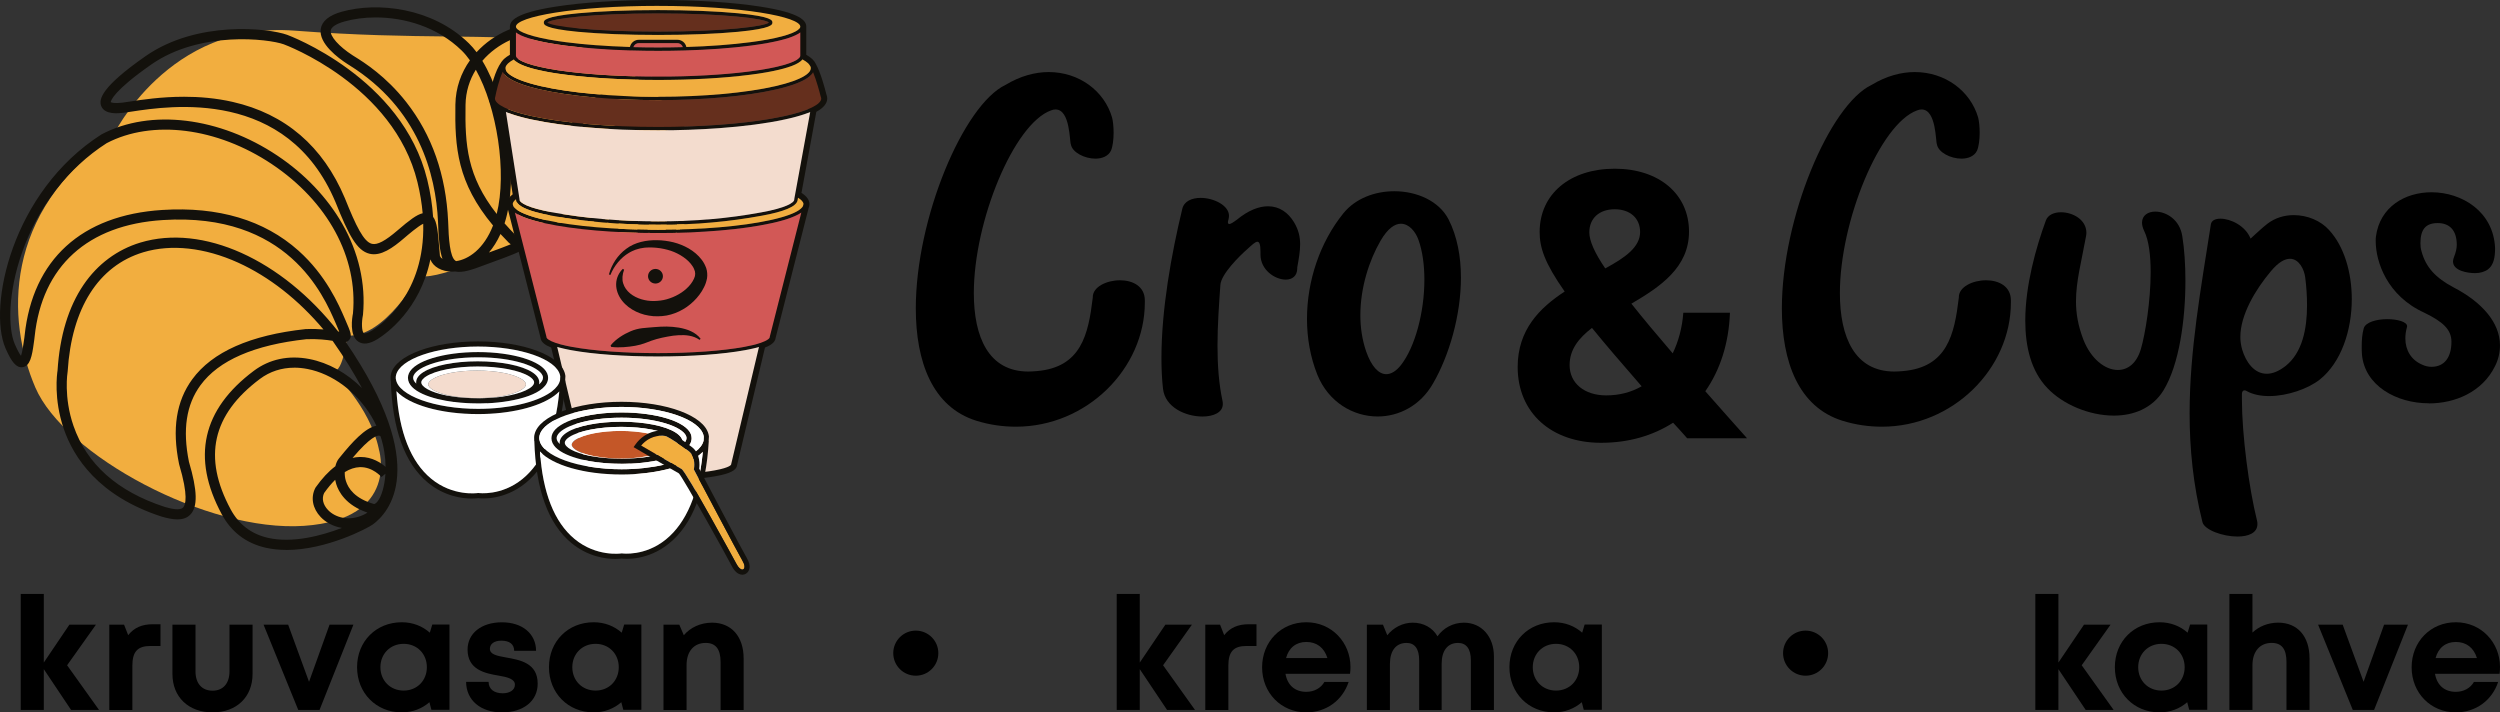 <?xml version="1.0" encoding="UTF-8"?><svg id="Layer_1" xmlns="http://www.w3.org/2000/svg" viewBox="0 0 1145.67 326.46"><rect x="0" y="0" width="1145.67" height="326.46" fill="#333333" stroke="none"/><defs><style>.cls-1{fill:#652f1d;}.cls-2{fill:#f2ae3f;}.cls-3{fill:#fff;}.cls-4{fill:#d25856;}.cls-5{fill:#13110c;}.cls-6{fill:#f3dcce;}.cls-7{fill:#f4dcce;}.cls-8{fill:#f1ae40;}.cls-9{fill:#c45728;}</style></defs><path d="M32.58,325.35l-12.51-18.7v18.7h-10.57v-53.17h10.57v31.45l11.73-17.37h12.17l-13.22,18.61,14.63,20.47h-12.8Z"/><path d="M73.55,286.06v9.97h-4.58c-5.96,0-8.31,2.64-8.31,9.03v20.3h-10.57v-39.08h6.77l1.88,4.79c2.78-3.46,6.31-5,11.33-5h3.47Z"/><path d="M79.02,308.85v-22.58h10.57v21.38c0,5.56,2.94,8.87,7.82,8.87s7.76-3.39,7.76-8.87v-21.38h10.57v22.58c0,10.55-7.28,17.61-18.33,17.61s-18.39-7.05-18.39-17.61Z"/><path d="M161.96,286.27l-15.53,39.08h-9.75l-15.9-39.08h11.27l9.57,26.18,9.4-26.18h10.95Z"/><path d="M205.98,286.21v39.08h-8.28l-.91-3.49c-3.36,2.94-7.73,4.66-12.66,4.66-11.76,0-20.5-8.87-20.5-20.71s8.74-20.59,20.5-20.59c5.02,0,9.46,1.77,12.84,4.78l1.13-3.73h7.89ZM195.62,305.76c0-6.14-4.5-10.71-10.64-10.71s-10.65,4.59-10.65,10.71,4.51,10.71,10.65,10.71,10.64-4.57,10.64-10.71Z"/><path d="M230.02,326.46c-9.81,0-16.36-5.6-16.42-13.97h10.3c.05,3.48,2.72,5.22,6.51,5.22,2.93,0,5.56-1.33,5.56-3.94s-3.39-3.48-7.52-4.17c-6.24-1.04-14.18-2.71-14.18-11.92,0-7.4,6.29-12.5,15.72-12.5s15.63,5.25,15.67,13.06h-10.03c-.04-3.11-2.22-4.64-5.9-4.64-3.29,0-5.23,1.51-5.23,3.74,0,2.61,3.33,3.21,7.39,3.95,6.38,1.15,14.51,2.49,14.51,12.01,0,7.97-6.52,13.17-16.39,13.17h0Z"/><path d="M293.92,286.21v39.08h-8.28l-.91-3.49c-3.36,2.94-7.73,4.66-12.66,4.66-11.76,0-20.5-8.87-20.5-20.71s8.74-20.59,20.5-20.59c5.02,0,9.46,1.77,12.84,4.78l1.13-3.73h7.89ZM283.56,305.76c0-6.14-4.5-10.71-10.64-10.71s-10.65,4.59-10.65,10.71,4.51,10.71,10.65,10.71,10.64-4.57,10.64-10.71Z"/><path d="M340.79,301.67v23.69h-10.57v-21.97c0-5.91-2.24-8.76-6.82-8.76-5.45,0-8.77,3.9-8.77,10.19v20.54h-10.57v-39.08h7.25l2.06,4.83c2.96-3.52,7.63-5.76,12.95-5.76,8.91,0,14.46,6.43,14.46,16.32Z"/><path d="M955.81,325.35l-12.51-18.7v18.7h-10.57v-53.17h10.57v31.45l11.73-17.37h12.17l-13.22,18.61,14.63,20.47h-12.8Z"/><path d="M1011.52,286.21v39.08h-8.28l-.91-3.49c-3.36,2.94-7.73,4.66-12.66,4.66-11.76,0-20.5-8.87-20.5-20.71s8.74-20.59,20.5-20.59c5.02,0,9.46,1.77,12.84,4.78l1.13-3.73h7.89ZM1001.16,305.76c0-6.14-4.5-10.71-10.64-10.71s-10.65,4.59-10.65,10.71,4.51,10.71,10.65,10.71,10.64-4.57,10.64-10.71Z"/><path d="M1058.39,301.61v23.74h-10.57v-21.97c0-5.85-2.07-8.76-6.82-8.76-5.27,0-8.77,3.84-8.77,10.19v20.54h-10.57v-53.17h10.57v17.71c2.97-2.82,7.14-4.55,11.81-4.55,8.85,0,14.34,6.31,14.34,16.26Z"/><path d="M1103.49,286.27l-15.53,39.08h-9.75l-15.9-39.08h11.27l9.57,26.18,9.4-26.18h10.95Z"/><path d="M1145.46,308.77h-29.58c.92,5.33,4.42,8.27,9.55,8.27,3.67,0,6.69-1.74,8.29-4.53h11.11c-2.84,8.52-10.32,13.95-19.39,13.95-11.54,0-20.27-8.93-20.27-20.65s8.67-20.65,20.27-20.65,20.23,9.25,20.23,20.51c0,1.03-.07,2.06-.2,3.1ZM1116.16,301.56h18.94c-1.49-4.78-4.92-7.37-9.67-7.37s-8.04,2.74-9.27,7.37Z"/><circle cx="419.68" cy="299.32" r="10.33"/><circle cx="827.45" cy="299.32" r="10.33"/><path d="M534.83,325.35l-12.51-18.7v18.7h-10.57v-53.17h10.57v31.45l11.73-17.37h12.17l-13.22,18.61,14.63,20.47h-12.8Z"/><path d="M575.81,286.06v9.97h-4.58c-5.96,0-8.31,2.64-8.31,9.03v20.3h-10.57v-39.08h6.77l1.88,4.79c2.78-3.46,6.31-5,11.33-5h3.47Z"/><path d="M618.67,308.77h-29.58c.92,5.33,4.42,8.27,9.55,8.27,3.67,0,6.69-1.74,8.29-4.53h11.11c-2.84,8.52-10.32,13.95-19.39,13.95-11.54,0-20.27-8.93-20.27-20.65s8.67-20.65,20.27-20.65,20.23,9.25,20.23,20.51c0,1.03-.07,2.06-.2,3.1ZM589.37,301.56h18.94c-1.49-4.78-4.92-7.37-9.67-7.37s-8.04,2.74-9.27,7.37Z"/><path d="M684.62,300.85v24.51h-10.57v-22.76c0-5.22-2.05-7.97-5.88-7.97-4.72,0-7.51,3.47-7.51,9.59v21.14h-10.3v-22.76c0-5.22-1.99-7.97-5.77-7.97-4.78,0-7.63,3.47-7.63,9.59v21.14h-10.57v-39.08h7.38l1.98,4.84c2.77-3.5,7.05-5.77,11.66-5.77,4.97,0,9.08,2.32,11.35,6.25,2.67-3.8,7.12-6.25,12.1-6.25,8.08,0,13.76,6.34,13.76,15.5Z"/><path d="M734.07,286.21v39.08h-8.28l-.91-3.49c-3.36,2.94-7.73,4.66-12.66,4.66-11.76,0-20.5-8.87-20.5-20.71s8.74-20.59,20.5-20.59c5.02,0,9.46,1.77,12.84,4.78l1.13-3.73h7.89ZM723.71,305.76c0-6.14-4.5-10.71-10.64-10.71s-10.65,4.59-10.65,10.71,4.51,10.71,10.65,10.71,10.64-4.57,10.64-10.71Z"/><path class="cls-2" d="M173.57,205.7s10.18,32.22-34.26,35.28c-44.44,3.05-109.9-32.56-123.13-63.43C2.95,146.68,1.26,97.49,51.8,62.21c0,0,25.1-52.58,83.11-48.17,58,4.41,87.52,1.02,121.1,5.09,33.58,4.07,88.19,53.93,53.93,87.85-11.53,7.8-32.9,2.04-41.38-6.11,0,0-22.73,2.04-28.83,8.14-6.11,6.11-44.1,21.03-47.49,16.96,0,0-15.94,29.17-33.24,27.81,0,0-1.36,16.62-6.44,16.62,0,0,16.96,15.94,21.03,35.28Z"/><path class="cls-5" d="M131.21,252.01c-3.17,0-6.31-.3-9.36-.98-9.03-2.04-15.84-7.21-20.24-15.39-13.94-25.88-8.99-47.99,14.73-65.72,7.17-5.36,15.97-7.23,25.44-5.39,8.75,1.7,17.21,6.45,24.1,13.31-3.48-6.56-7.85-13.66-13.22-21.31-.09-.12-.18-.24-.27-.36-2.81-.45-6.68-.91-11.93-.73-23.9,2.59-40.26,9.7-48.6,21.11-6.51,8.91-8.24,20.37-5.28,35.03,3.93,13.25,4.11,20.74.6,24.29-3.13,3.16-8.1,2.3-13,.9l-.08-.02c-28.95-9.41-40.4-27.11-44.9-40.3-4.67-13.66-3.06-25.18-2.83-26.62,1-15.9,5.01-29.12,11.92-39.31,6.42-9.46,15.43-16.16,26.04-19.36,28.58-8.62,64.75,7.72,90.61,40.73.17.03.35.06.53.09-.37-.93-.88-2.11-1.41-3.32l-.36-.84c-5.41-12.51-21.88-50.6-79.07-46.98-34.47,2.18-55.34,21.12-58.75,53.35-.07.63-.12,1.09-.16,1.36-.07.41-.14.96-.22,1.58-.81,6.02-1.7,10.66-5.16,11.14-2.75.37-5.02-2.17-7.86-8.79-8.06-18.8,2.8-71.53,43.96-97.85l.17-.1c22.4-11.78,54-7.94,80.5,9.78,12.54,8.38,22.81,19.17,29.71,31.19,7.54,13.14,10.84,27.56,9.53,41.7l-.04.26c-.66,3.21-.6,7.5.45,8.23.29.2,1.47.19,3.84-1.29,4.57-2.86,24.17-17.03,23.35-48.86-2.31,1.06-7.01,5.1-8.72,6.57-5.2,4.47-10.72,8.44-15.89,7.17-5.81-1.42-9.51-8.45-15.6-23.67-22.05-52.37-75.87-44.15-93.56-41.45-1.33.2-2.47.38-3.38.49-2.18.28-8.8,1.13-10.42-3.08-1.13-2.93-.25-8.49,20.33-22.84,23.63-16.47,56.28-12.87,64.87-9.78.53.19,52.78,19.5,64.22,66.42,1.49,6.1,2.33,11.76,2.67,17,1.83,2.32,2.21,6.96,2.89,15.04.08.93.16,1.91.25,2.92.22.5.63.95,1.17,1.32-1.22-3.43-1.81-8.72-2.05-17.02-1-21.77-8.86-51.92-40.59-71.72-.43-.27-.79-.49-1.08-.68-3.97-2.57-13.09-9.26-12.08-15.94.55-3.62,3.8-6.29,9.66-7.93,16.25-4.55,41.4-1.96,58.22,14.48,1.22,1.2,2.41,2.56,3.54,4.07,7.94-8.65,19.65-13.65,30.82-13.55,17.78.17,50.84,16.05,55.77,24.94.88,1.59,1.92,3.92.76,5.93-1.39,2.41-4.53,2.46-9.27,2.53-3.45.05-7.74.12-12.49,1.05-20.17,5.65-22.1,23.14-23.97,40.05-.22,2.04-.46,4.14-.72,6.16-.62,4.77-2.27,8.68-4.62,11.96.78-.31,1.51-.57,2.19-.76,6.06-1.73,11.52-1.54,16.27.56-8.02-11.63-10.28-22.46-6.36-30.54,6.06-12.48,17.15-18.28,33.88-17.76,17.65.56,27.63,15.7,28.37,30.36.41,8.19-4.15,17.15-11.62,22.82-9.44,7.17-22.48,8.5-36.72,3.76l-1.23-.41-.3-1.26c-.08-.34-.16-.82-.22-1.42-1.88,2.02-4.91.23-6.05-.44-4.14-2.45-8.96-2.83-14.74-1.18-1.48.42-3.53,1.35-5.71,2.32-2.79,1.25-5.86,2.64-8.83,3.47-5.3,3.03-11.23,5.18-16.63,7.14-1.63.59-3.23,1.17-4.77,1.76-5.96,2.27-10.24,3.72-13.58,3.02-.47.04-.94.05-1.39.06-4.82-.01-8.71-2.19-10.01-5.59-4.76,22.94-20.03,33.88-24.14,36.45-3.72,2.33-6.74,2.72-8.97,1.17-4.09-2.84-2.76-10.93-2.37-12.86,2.33-25.74-11.57-51.33-37.21-68.47-25.07-16.76-54.76-20.52-75.67-9.57-17.56,11.25-31.3,28.99-38.71,49.94-6.66,18.85-6.43,35.04-3.4,42.11,1.33,3.11,2.29,4.65,2.86,5.4.63-1.72,1.1-5.22,1.28-6.53.09-.68.17-1.27.25-1.73.04-.22.07-.59.13-1.09,3.68-34.74,26.08-55.16,63.08-57.5,25.72-1.62,46.7,4.64,62.38,18.62,12.68,11.32,18.48,24.72,21.26,31.16l.36.84c2.31,5.32,3.08,7.12,1.72,8.85-.45.57-.98.9-1.61,1.06,39.13,57.28,19.51,78.38,12.45,83.54l-.07.05c-2.3,1.69-21.24,11.7-39.62,11.7ZM134.86,168.5c-5.82,0-11.17,1.74-15.73,5.14-21.89,16.37-26.28,35.92-13.42,59.79,3.71,6.89,9.44,11.28,17.03,13.03,11.27,2.6,24.62-.95,33.94-4.53-4-.66-7.41-2.57-9.71-4.98-3.75-3.93-4.69-9.03-2.47-13.32l.16-.27c2.94-4.15,5.95-7.38,9.03-9.69.35-1.47.92-2.7,1.6-3.52.18-.21.42-.51.71-.87,5.35-6.62,11.35-13.24,16.48-14.18-.67-1.45-1.43-2.89-2.29-4.31-6.89-11.36-17.84-19.47-29.29-21.7-2.06-.4-4.08-.6-6.04-.6ZM148.56,225.9c-1.21,2.48-.56,5.39,1.77,7.83,3.19,3.35,9.42,5.34,16.12,2.25.69-.32,1.34-.68,1.95-1.07-9.96-3.37-13.26-9.61-14.34-13.14-.2-.63-.35-1.27-.46-1.89-1.68,1.66-3.36,3.66-5.03,6.02ZM75.5,232.31c3.16.9,6.94,1.74,8.38.29,1.18-1.19,2.51-5.34-1.78-19.79l-.05-.2c-3.27-16.06-1.29-28.75,6.06-38.8,9.16-12.53,26.64-20.27,51.94-23h.16c3.08-.13,5.75-.02,8.02.17-11.5-13.67-24.93-24.2-39.17-30.65-15.23-6.89-30.63-8.57-43.38-4.73-20.56,6.2-32.88,25.6-34.67,54.62l-.03.25c-.02.11-1.88,11.45,2.69,24.66,6.09,17.61,20.16,30.12,41.83,37.17ZM158,216.34c-.06,1.18.05,2.58.51,4.06,1.06,3.44,4.13,8.05,12.79,10.54.5.15,1.24-.53,1.77-1.22,1.74-2.26,3.2-6.87,3.56-12.63l-1.83,1.5,1.8-1.47-1.79,1.48s-4.03-4.76-9.99-4.52c-2.25.09-4.53.85-6.81,2.26ZM165.25,209.42c5.34,0,9.34,2.69,11.45,4.54-.04-4.31-.7-9.08-2.27-13.91-.17-.22-.34-.35-.52-.39-.99-.22-4.09.42-12.34,10.18,1.04-.24,2.08-.38,3.12-.41.19,0,.37,0,.56,0ZM172.17,7.99c-5.18,0-10.06.66-14.29,1.85-3.83,1.07-6.07,2.54-6.32,4.15-.4,2.61,3.72,7.27,10.01,11.34.27.18.62.39,1.02.64,4.26,2.66,14.22,8.87,23.61,20.85,11.74,14.97,18.19,33.36,19.17,54.64.23,7.98.81,16.34,3.35,18.03.1.07.21.13.33.18,5.6-.81,12.66-5.43,16.9-16.33-16.4-19.67-17.57-35.7-17.26-55.41.12-7.75,2.64-14.62,6.67-20.28-1.2-1.69-2.45-3.19-3.77-4.48-11.13-10.88-26.24-15.18-39.43-15.18ZM229.36,107.23c-1.53,3.38-3.34,6.19-5.29,8.48.43-.16.87-.32,1.31-.47,2.91-1.06,5.85-2.12,8.68-3.29-.32-.22-.62-.46-.91-.74-1.33-1.34-2.59-2.67-3.79-3.97ZM84.35,44.34c6.95,0,14.56.6,22.27,2.36,24.1,5.49,41.4,20.33,51.42,44.12,5.15,12.87,8.64,20,12.4,20.92,2.47.6,6.09-1.3,11.76-6.18,5.39-4.64,8.8-7.23,11.49-7.83-.38-4.44-1.15-9.19-2.39-14.28-10.86-44.53-60.78-62.97-61.28-63.15-6.89-2.48-38.3-6.35-60.64,9.22-17.41,12.14-18.57,16.61-18.64,17.3.31.17,1.61.69,5.48.2.88-.11,1.98-.28,3.27-.48,5.43-.83,14.39-2.2,24.87-2.2ZM283.5,107.42c3.52,1.08,6.74,1.71,9.7,1.99-.92-1.38-1.31-3.09-1.04-4.96.81-5.67,5.19-10.2,9.17-12.18.29-.14.57-.27.85-.39-2-1.78-4.83-2.71-8.43-2.75-2.95-.01-5.2.97-6.89,3.08-3.45,4.3-3.63,11.98-3.37,15.21ZM231.23,102.37c1.58,1.8,3.31,3.64,5.18,5.53,1.05,1.01,3.13.87,5.54.22,6.61-3.89,11.62-9.19,12.72-17.71.26-1.97.48-3.96.71-6.07,1.85-16.74,4.15-37.57,27.43-44.04l.17-.04c5.2-1.03,9.94-1.1,13.41-1.15,1.85-.03,4.08-.06,5.1-.3-.09-.26-.26-.67-.59-1.25-3.48-6.26-33.8-22.38-51.75-22.55-.1,0-.21,0-.31,0-10.19,0-20.85,4.76-27.8,12.87,11.59,19.1,16.89,53.68,10.18,74.49ZM304.83,95.88c-.45.13-.93.31-1.43.56-2.89,1.43-6.09,4.87-6.64,8.67-.28,1.98,1.18,2.71,2.45,2.97,2.32.48,5.24-.49,5.9-2.9.74-2.69.83-6.27-.28-9.31ZM310.07,97.74c.48,3.16.18,6.3-.48,8.68-.06.2-.12.4-.19.6,2.02-.91,3.74-1.99,5.17-3.08.53-.4,1.04-.82,1.52-1.25l-1.43.54c-.39-1.03-1.93-3.37-4.6-5.49ZM298.54,59.08c-13.79,0-22.58,4.85-27.59,15.17-3.22,6.64-.94,16.04,6.42,26.48.6.85,1.08,1.64,1.45,2.36.24-4.41,1.32-9.93,4.42-13.79,2.57-3.21,6.25-4.87,10.57-4.82,7.37.09,11.3,3.27,13.3,5.92.19.25.36.5.53.76.72.14,1.4.38,2.03.73,4.08,2.27,7.28,5.72,8.77,8.44,4.34-4.97,6.14-10.91,5.92-15.28-.63-12.54-9.03-25.48-23.87-25.95-.66-.02-1.32-.03-1.96-.03ZM218.06,31.95c-2.87,4.61-4.63,10.03-4.72,16.06-.29,18.43.68,32.68,14.29,50.04,4.77-19.08.1-48.82-9.57-66.09Z"/><path class="cls-5" d="M301.59,220.13c-10.21,0-19.85-.7-26.46-1.92-6.59-1.2-9.54-2.73-9.75-5.09l-12.78-53.85c-2.25-.88-4.71-2.24-4.9-4.52l-15.08-59.36c-.27-.59-.4-1.2-.4-1.82,0-1.65.92-3.16,2.72-4.53l-5.89-37.82c-3.3-1.8-4.98-3.85-4.98-6.12,0-.47.07-.93.22-1.37.81-4.06,2.57-11.31,5.46-15.27.06-.1.14-.2.21-.29.21-.28.42-.53.64-.77.18-.18.35-.36.52-.51.67-.61,1.51-1.2,2.55-1.79v-12.87c0-2.54,2.17-6.26,20.97-9.19,12.55-1.96,29.22-3.04,46.94-3.04s34.39,1.08,46.94,3.04c18.79,2.93,20.97,6.65,20.97,9.19v12.87c1.03.59,1.88,1.19,2.58,1.82.02.02.04.04.06.06l.14.13c.06.06.13.13.19.2.63.63,1.1,1.29,1.4,1.97,2.19,3.87,4.09,10.92,4.85,13.98.26.59.39,1.21.39,1.84,0,2.28-1.68,4.34-5,6.14l-6.81,37.16c2.43,1.53,3.66,3.26,3.66,5.17,0,.61-.14,1.22-.4,1.82l-15.08,59.36c-.19,2.28-2.65,3.65-4.91,4.52l-12.77,53.85c-.21,2.36-3.16,3.89-9.76,5.09-6.61,1.22-16.25,1.92-26.46,1.92ZM269.24,212.41c.37.27,1.85,1.14,6.61,2,6.39,1.18,15.77,1.85,25.74,1.85s19.36-.67,25.74-1.85c4.76-.87,6.24-1.73,6.61-2l13.05-55.03c.15-.64.63-1.17,1.27-1.38,2.48-.85,3.17-1.51,3.32-1.69,0-.1.03-.2.05-.3l15.17-59.72c.03-.14.08-.27.15-.4.09-.18.09-.27.09-.3,0-.46-.74-1.39-2.83-2.47-.76-.39-1.17-1.22-1.01-2.05l7.22-39.43c.11-.6.5-1.12,1.06-1.39,2.74-1.33,3.71-2.52,3.71-3.14,0-.12-.03-.23-.09-.35-.06-.13-.11-.26-.14-.39-.55-2.21-2.49-9.7-4.56-13.29-.05-.09-.1-.18-.13-.28-.09-.18-.26-.45-.6-.78-.03-.03-.07-.07-.1-.11l-.05-.05s-.08-.07-.11-.1c-.67-.6-1.63-1.22-2.87-1.83-.9-.45-1.3-1.48-.95-2.4v-13.28c-.27-.77-4.2-3.38-18.83-5.55-12.21-1.81-28.25-2.81-45.15-2.81s-32.94,1-45.15,2.81c-14.63,2.17-18.56,4.79-18.84,5.61v13.22c.36.92-.05,1.96-.94,2.4-1.25.62-2.22,1.25-2.89,1.85-.12.11-.2.2-.29.28-.13.14-.27.3-.41.5-.03.04-.05.07-.08.1h0c-2.67,3.61-4.4,11.57-4.86,13.93h0c-.02.12-.06.24-.1.35h0s-.03.09-.03.18c0,.61.97,1.8,3.71,3.14.57.28.97.82,1.07,1.44l6.23,39.98c.12.77-.24,1.53-.91,1.93-1.45.88-1.96,1.62-1.96,1.98,0,.03,0,.12.09.3.06.13.11.26.15.4l15.17,59.72c.03.1.04.2.05.3.15.18.84.84,3.31,1.7.63.22,1.11.74,1.26,1.38l13.06,55.03ZM333.89,212.85h0s0,0,0,0ZM269.29,212.85h0s0,0,0,0ZM232.71,30.92s0,0,0,0c0,0,0,0,0,0ZM232.71,30.92s0,0,0,0c0,0,0,0,0,0ZM233.16,30.38s0,0,0,0c0,0,0,0,0,0Z"/><path class="cls-5" d="M338.15,6.08c-9.77-.93-22.76-1.45-36.56-1.45s-26.78.52-36.55,1.45c-15.82,1.51-15.82,3.36-15.82,4.25s0,2.75,15.82,4.26c9.76.93,22.74,1.44,36.55,1.44s26.8-.51,36.56-1.44c15.82-1.51,15.82-3.36,15.82-4.26s0-2.74-15.82-4.25ZM301.59,14.48c-30.41,0-48.99-2.42-50.74-4.16,1.76-1.74,20.35-4.16,50.74-4.16s48.99,2.42,50.75,4.16c-1.75,1.74-20.33,4.16-50.75,4.16Z"/><path class="cls-5" d="M377.6,43.65c-.75-2.98-2.65-10.12-4.82-13.89,0-.02,0-.02-.02-.04-.42-.71-.78-1.22-1.13-1.58-.06-.07-.13-.14-.19-.19l-.17-.16c-.75-.68-1.76-1.34-2.98-1.99,0-.08.02-.15.02-.22v-13.36c0-7.19-34.38-11.07-66.73-11.07s-66.72,3.88-66.73,11.07v13.36c0,.07.02.14.02.22-1.22.65-2.23,1.31-2.96,1.99-.16.13-.3.28-.45.43-.2.21-.39.45-.59.71-.04.04-.07.09-.1.14l-.02.02c-2.91,3.92-4.7,11.76-5.34,14.97-.13.34-.18.7-.18,1.07,0,1.92,1.65,3.72,4.87,5.36l6.09,39.12c-1.86,1.24-2.82,2.58-2.82,3.99,0,.47.12.94.34,1.41l15.13,59.58c.07,1.44,1.63,2.7,4.74,3.82l12.94,54.55c.05,1.12,1.14,2.73,8.8,4.13,6.54,1.21,16.11,1.9,26.25,1.9s19.7-.7,26.24-1.9c7.66-1.4,8.74-3,8.8-4.13l12.94-54.55c3.11-1.12,4.67-2.37,4.74-3.82l15.14-59.58c.22-.46.34-.93.34-1.41,0-1.64-1.29-3.17-3.79-4.58l7.05-38.52c3.23-1.65,4.88-3.45,4.88-5.37,0-.51-.11-1-.33-1.47ZM301.59,2.69c38.4,0,65.16,5.02,65.16,9.52v.02c0,.09-.02.18-.05.28-.48,1.52-4.61,3.71-15.02,5.61-2.52.46-5.24.88-8.09,1.24,0,0-.02,0-.04,0-8.37,1.09-18.39,1.84-29.02,2.16-.37-1.88-2.06-3.31-4.07-3.31h-17.73c-2.01,0-3.69,1.42-4.07,3.31-10.62-.32-20.65-1.07-29.04-2.16h-.03c-2.86-.37-5.57-.79-8.09-1.25-11.11-2.03-15.08-4.39-15.08-5.91,0-4.5,26.76-9.52,65.16-9.52ZM312.91,21.6c-7.49.2-15.17.2-22.64,0,.31-1.05,1.29-1.82,2.46-1.82h17.73c1.16,0,2.13.76,2.46,1.82ZM236.43,14.84c2.34,1.84,7.28,3.45,14.78,4.83,2.56.47,5.32.9,8.21,1.27h.03c8.63,1.12,18.97,1.88,29.9,2.19,8.07.24,16.4.24,24.49,0,10.93-.32,21.27-1.07,29.88-2.19h.04c2.89-.37,5.65-.8,8.2-1.27,7.5-1.38,12.45-2.99,14.78-4.83v10.74c0,.11-.02.22-.08.35-.09.25-.27.51-.57.78-1.99,1.89-8.81,4.3-23.04,6.09-11.66,1.49-26.39,2.31-41.47,2.31s-29.82-.82-41.47-2.31c-1.53-.19-2.97-.39-4.32-.59-13.13-1.99-18.61-4.49-19.3-6.3-.04-.11-.06-.22-.06-.33v-10.74ZM231.64,30.96s0-.02,0-.04c.02-.1.05-.2.08-.3,0-.02.02-.04.02-.05.03-.09.07-.19.12-.29.02-.05.06-.12.1-.18.03-.05.05-.11.09-.15.02-.02.04-.05.05-.07.17-.23.34-.44.51-.62.1-.12.21-.23.35-.34.62-.56,1.45-1.13,2.5-1.69.09.12.18.23.29.34.02.03.05.06.09.09.09.08.16.17.26.25.05.05.1.08.16.13.08.07.16.14.25.2.05.05.13.09.19.14.09.06.17.12.26.19.07.05.15.09.22.14.09.06.19.12.28.18.08.05.16.09.24.13.1.06.2.12.31.17.09.05.17.09.27.14.1.05.21.11.33.16.09.05.18.09.28.13.11.05.23.11.35.15.1.05.2.09.3.13.13.05.25.1.38.15.1.04.2.09.31.12.13.05.27.1.4.15.11.04.22.08.32.12.14.05.29.1.43.15.11.04.22.08.33.12.15.05.31.09.46.15.11.03.22.07.34.1.16.05.32.1.49.15.1.03.21.06.32.09.18.05.37.11.56.16.09.02.19.05.28.08.27.07.53.14.8.21.02,0,.05.02.07.02.3.08.6.15.9.22.07.02.14.03.22.05.23.05.46.11.69.16.1.02.22.05.32.07l.61.14c.12.02.24.05.35.07.2.05.39.08.59.13.13.02.26.05.39.08.19.04.38.08.57.12.13.02.27.05.41.08.19.04.38.07.57.11.13.02.27.05.41.08.19.03.38.07.57.1.14.02.28.05.42.08.18.03.37.06.56.09.14.03.28.05.43.08.19.03.38.06.57.09.14.02.28.05.42.07.2.03.39.06.59.09.13.02.27.04.41.06.2.03.39.06.6.09.13.02.26.04.39.06.2.02.4.05.6.08.13.02.26.04.39.05.21.03.42.06.64.09.11.02.23.03.34.05.23.03.45.05.67.08.11.02.21.03.31.05.32.04.64.09.96.12,11.72,1.49,26.52,2.32,41.68,2.32s29.95-.83,41.68-2.32c.31-.04.63-.08.95-.12.11-.02.22-.03.33-.05.21-.03.43-.05.65-.08.12-.02.23-.03.35-.05.21-.03.42-.06.63-.09.14-.02.27-.04.41-.05.19-.03.38-.06.57-.08.15-.02.31-.05.46-.07.17-.03.35-.05.52-.08.16-.03.32-.05.49-.08.16-.03.34-.05.5-.08.17-.03.34-.06.5-.08.16-.02.31-.05.46-.08.19-.03.37-.06.56-.09.13-.02.27-.05.4-.07.2-.04.4-.07.6-.11.11-.02.23-.04.34-.06.22-.04.43-.08.65-.12.09-.02.18-.03.27-.05.24-.05.47-.09.7-.14.07-.02.13-.02.2-.04.27-.05.52-.11.78-.15.02,0,.04-.02.05-.02,6.11-1.27,11.39-2.99,13.08-5.26,1.04.56,1.88,1.13,2.47,1.67l.15.14s.08.08.13.14c.27.29.57.7.9,1.26.04.09.06.18.09.26.02.05.04.12.05.17.03.14.05.28.05.42,0,.22-.04.43-.1.64-.37,1.14-1.88,2.9-6.99,4.87-.31.12-.63.24-.95.36-2.3.82-5.05,1.61-8.21,2.33-13.4,3.08-32.98,4.86-53.72,4.86s-40.33-1.78-53.72-4.86c-3.6-.83-6.69-1.73-9.16-2.69-5.11-1.96-6.62-3.73-6.98-4.87-.07-.21-.1-.43-.1-.64,0-.12,0-.22.02-.33ZM335.08,212.69c0,.05-.02.12-.02.18,0,0-.2,1.37-7.53,2.7-6.45,1.19-15.91,1.88-25.95,1.88s-19.51-.69-25.96-1.88c-7.31-1.33-7.52-2.69-7.52-2.7,0-.06,0-.12-.02-.18l-12.74-53.7s.08.02.11.03c.41.12.82.23,1.26.35.07.02.14.04.21.05.42.11.85.22,1.29.32.07.02.13.03.2.05.48.11.98.22,1.49.32.11.02.22.05.33.07.53.11,1.08.21,1.63.32,9.92,1.82,24.39,2.87,39.72,2.87s29.8-1.05,39.71-2.87c.56-.1,1.09-.21,1.62-.31.12-.02.23-.05.34-.07.51-.11,1-.22,1.48-.32.08-.02.16-.03.24-.05.42-.1.84-.2,1.25-.3.08-.02.16-.05.24-.06.43-.12.85-.23,1.26-.35.04-.02.08-.02.12-.04l-12.74,53.7ZM352.77,154.29c-.02.06-.02.12-.02.19,0,.59-1.08,1.58-4.1,2.62-2.01.69-4.58,1.32-7.64,1.87-9.82,1.81-24.19,2.85-39.42,2.85s-29.6-1.04-39.43-2.85c-.77-.14-1.51-.29-2.21-.43-2.12-.45-3.94-.93-5.42-1.44-3.02-1.04-4.1-2.03-4.1-2.62,0-.07,0-.13-.02-.19l-14.45-56.88c.07.05.15.1.22.15.06.05.12.09.18.12.23.15.46.29.7.42.02.02.04.02.05.03.24.13.48.26.74.39.08.04.16.08.24.12.23.12.46.22.7.33.07.03.13.06.2.09.3.13.61.27.94.4.08.03.16.06.24.09.27.1.54.21.82.32.1.03.2.07.3.11.36.13.74.25,1.12.39,0,0,.02,0,.03,0,.38.12.77.25,1.18.37.11.04.23.07.35.11.34.1.68.19,1.04.29.09.03.19.05.28.08.45.12.89.24,1.37.36.1.03.21.05.32.08.38.09.76.19,1.15.28.14.03.28.06.42.1.5.12,1,.22,1.53.34,12.86,2.8,31.63,4.42,51.52,4.42s38.66-1.61,51.52-4.42c.53-.12,1.04-.22,1.54-.34.14-.04.27-.07.42-.1.39-.09.78-.19,1.15-.28.11-.03.22-.05.33-.08.46-.12.91-.24,1.35-.36.1-.03.2-.06.3-.08.35-.1.69-.19,1.02-.29.12-.04.24-.08.36-.11.39-.12.78-.24,1.15-.36.02,0,.04-.02.05-.02.38-.13.75-.25,1.11-.39.1-.04.21-.08.31-.12.27-.1.54-.2.8-.3.09-.04.17-.07.25-.11.33-.13.64-.26.94-.39.07-.03.13-.06.2-.09.24-.11.46-.22.68-.32.09-.05.16-.09.25-.12.25-.13.49-.25.71-.39.02-.02.05-.02.07-.04.24-.14.47-.28.69-.42.06-.04.13-.08.19-.12.07-.05.15-.09.22-.15l-14.45,56.88ZM368.22,93.5l-.09.34-.16.63c-.03.06-.08.13-.13.2-.04.07-.08.14-.13.21-.05.07-.13.14-.19.22-.05.07-.12.14-.19.21-.07.07-.15.15-.23.22-.08.07-.15.14-.24.21-.09.08-.19.15-.28.22-.09.07-.18.14-.28.21-.11.08-.22.15-.34.22-.11.07-.21.14-.32.21-.13.08-.26.15-.38.22-.13.07-.24.14-.37.21-.14.07-.29.15-.43.22l-.41.2c-.16.07-.32.15-.48.22-.15.07-.3.13-.46.2-.16.07-.35.14-.53.21-.16.07-.31.13-.49.2-.18.07-.38.14-.57.21-.17.06-.35.13-.53.19-.2.07-.42.14-.63.21-.18.06-.36.12-.55.19-.23.08-.47.15-.71.22-.19.05-.36.11-.55.17-.26.07-.53.15-.79.22-.18.05-.36.1-.55.15-.29.08-.6.15-.9.24-.17.04-.34.08-.51.13-.34.08-.69.17-1.04.25-.15.03-.29.07-.44.11-.51.12-1.03.23-1.56.35-12.76,2.78-31.41,4.38-51.18,4.38s-38.43-1.6-51.18-4.38c-.53-.12-1.05-.23-1.55-.35-.15-.04-.29-.07-.43-.11-.35-.09-.71-.17-1.06-.25-.17-.05-.33-.08-.49-.13-.31-.08-.62-.16-.92-.24-.19-.05-.38-.11-.56-.16-.27-.07-.53-.15-.78-.22-.2-.06-.38-.12-.57-.18-.23-.07-.46-.14-.69-.22-.18-.05-.35-.12-.53-.18-.21-.07-.44-.15-.64-.22-.17-.06-.34-.12-.5-.19-.2-.07-.41-.15-.6-.22-.17-.07-.32-.13-.49-.19-.17-.08-.36-.15-.53-.22-.16-.07-.3-.13-.45-.2-.16-.07-.32-.15-.48-.22-.14-.07-.27-.13-.42-.2-.14-.08-.29-.15-.42-.22-.13-.07-.25-.14-.37-.21-.13-.07-.27-.14-.38-.22-.12-.07-.22-.14-.32-.2-.12-.08-.24-.15-.34-.22-.1-.07-.19-.14-.28-.21-.09-.07-.2-.14-.28-.22-.09-.07-.16-.14-.24-.21-.08-.07-.16-.15-.24-.22-.07-.07-.13-.14-.19-.21-.06-.08-.13-.15-.18-.22-.05-.07-.09-.14-.14-.21-.04-.07-.09-.14-.13-.2l-.16-.63-.09-.34c.05-.81.73-1.58,1.51-2.19l.03.19c.06,2.19,3.17,4.13,9.26,5.79,2.03.56,4.39,1.07,7.09,1.57,14.96,2.75,31.35,4.15,48.73,4.15s32.22-1.32,47.6-4.15c10.08-1.84,15.55-4.13,16.27-6.81.05-.18.08-.36.09-.54l.16-.88c1.6.98,2.46,1.96,2.52,2.88ZM364.35,89.27l-.37,2.02s0,.09,0,.14c0,1.52-3.96,3.87-15.08,5.89-15.27,2.81-30.31,4.13-47.31,4.13s-33.58-1.39-48.44-4.13c-11.11-2.02-15.07-4.37-15.07-5.89,0-.05,0-.08,0-.12l-6.24-40.02c.39.17.81.33,1.23.5.09.03.2.07.3.11.36.13.72.26,1.1.39.17.06.36.12.53.18.32.11.64.22.98.32.2.06.42.12.63.19.32.09.65.19,1,.29.22.06.45.12.67.19.35.09.71.19,1.08.29.23.06.46.12.69.18.41.1.82.2,1.25.3.2.05.41.1.61.15.64.15,1.29.29,1.96.43,14.43,3.11,35.47,4.91,57.73,4.91,9.74,0,19.24-.35,28.06-.99,11.34-.83,21.55-2.16,29.66-3.92.09-.02.17-.04.26-.05.57-.12,1.14-.25,1.69-.38.23-.05.44-.11.67-.16.41-.09.81-.19,1.2-.29.24-.05.47-.12.7-.18.36-.09.72-.19,1.07-.29.23-.06.46-.13.68-.19.34-.1.67-.19,1-.29.21-.06.42-.13.62-.19.35-.11.67-.22,1-.32.17-.05.35-.11.52-.17.4-.14.79-.29,1.18-.42.07-.03.15-.05.22-.09.42-.15.82-.32,1.2-.48l-6.95,37.97ZM371.99,49.29c-3.03,1.48-7.41,2.83-13.02,4.02-1.79.39-3.68.75-5.67,1.1-13.9,2.41-32.34,3.77-51.72,3.77-22.15,0-43.07-1.78-57.39-4.87-2.1-.45-4.03-.92-5.78-1.41-2.92-.82-5.34-1.69-7.24-2.61-2.86-1.39-4.36-2.84-4.36-4.17,0-.22.03-.41.08-.53.03-.06.05-.15.07-.22.48-2.43,1.64-7.62,3.43-11.52,0,.02.02.02.02.04.11.22.24.45.38.67l.02.02c.15.22.33.45.53.66.02.02.04.05.05.07.2.21.42.41.65.62.04.03.07.06.11.09.24.2.49.39.77.59.05.03.09.06.14.09.28.2.59.39.91.59.05.03.11.06.16.09.33.19.67.38,1.05.57.05.02.11.05.16.08.39.19.79.39,1.22.57.04.02.08.04.12.05.46.19.93.39,1.43.59,2.54.98,5.7,1.91,9.38,2.75,13.51,3.11,33.22,4.9,54.08,4.9s40.56-1.78,54.07-4.9c3.69-.84,6.84-1.77,9.38-2.75.47-.19.91-.36,1.34-.55.05-.02.11-.05.16-.08.41-.17.78-.35,1.15-.53l.19-.09c.36-.18.7-.36,1.01-.54.05-.03.11-.06.16-.09.32-.19.63-.38.91-.57.02-.02.05-.03.08-.05.28-.19.54-.39.78-.59.02-.02.04-.03.05-.04.24-.2.46-.4.66-.6.03-.03.06-.06.09-.09.2-.19.36-.39.52-.59.02-.03.05-.07.08-.1.15-.2.28-.4.39-.61,0,0,.02-.02.02-.03,1.63,3.94,3,9.2,3.45,11,0,.05.03.11.05.16.14.28.21.56.21.87,0,1.34-1.51,2.78-4.37,4.17Z"/><path class="cls-4" d="M312.91,21.6c-7.49.2-15.17.2-22.64,0,.31-1.05,1.29-1.82,2.46-1.82h17.73c1.16,0,2.13.76,2.46,1.82Z"/><path class="cls-6" d="M347.82,158.98l-12.74,53.7c0,.05-.02.12-.02.18,0,0-.2,1.37-7.53,2.7-6.45,1.19-15.91,1.88-25.95,1.88s-19.51-.69-25.96-1.88c-7.31-1.33-7.52-2.69-7.52-2.7,0-.06,0-.12-.02-.18l-12.74-53.7s.08.02.11.03c.41.12.82.23,1.26.35.07.02.14.04.21.05.42.11.85.22,1.29.32.07.02.13.03.2.05.48.11.98.22,1.49.32.11.02.22.05.33.07.53.11,1.08.21,1.63.32,9.92,1.82,24.39,2.87,39.72,2.87s29.8-1.05,39.71-2.87c.56-.1,1.09-.21,1.62-.31.12-.02.23-.05.34-.07.51-.11,1-.22,1.48-.32.08-.02.16-.03.24-.05.42-.1.84-.2,1.25-.3.08-.02.16-.05.24-.06.43-.12.85-.23,1.26-.35.04-.02.08-.02.12-.04Z"/><path class="cls-4" d="M367.22,97.41l-14.45,56.88c-.02.06-.02.12-.02.19,0,.59-1.08,1.58-4.1,2.62-2.01.69-4.58,1.32-7.64,1.87-9.82,1.81-24.19,2.85-39.42,2.85s-29.6-1.04-39.43-2.85c-.77-.14-1.51-.29-2.21-.43-2.12-.45-3.94-.93-5.42-1.44-3.02-1.04-4.1-2.03-4.1-2.62,0-.07,0-.13-.02-.19l-14.45-56.88c.07.05.15.1.22.15.06.05.12.09.18.12.23.15.46.29.7.42.02.02.04.02.05.03.24.13.48.26.74.39.08.04.16.08.24.12.23.12.46.22.7.33.07.03.13.06.2.09.3.13.61.27.94.4.08.03.16.06.24.09.27.1.54.21.82.32.1.03.2.07.3.11.36.13.74.25,1.12.39,0,0,.02,0,.03,0,.38.12.77.25,1.18.37.11.04.23.07.35.11.34.1.68.19,1.04.29.09.03.19.05.28.08.45.12.89.24,1.37.36.1.03.21.05.32.08.38.09.76.19,1.15.28.14.03.28.06.42.1.5.12,1,.22,1.53.34,12.86,2.8,31.63,4.42,51.52,4.42s38.66-1.61,51.52-4.42c.53-.12,1.04-.22,1.54-.34.14-.04.27-.07.42-.1.39-.09.78-.19,1.15-.28.11-.03.22-.05.33-.08.46-.12.91-.24,1.35-.36.1-.03.2-.06.3-.08.35-.1.69-.19,1.02-.29.12-.04.24-.08.36-.11.39-.12.78-.24,1.15-.36.02,0,.04-.02.05-.02.38-.13.75-.25,1.11-.39.1-.04.21-.08.31-.12.27-.1.54-.2.8-.3.09-.04.17-.07.25-.11.33-.13.64-.26.94-.39.07-.03.13-.06.2-.09.24-.11.46-.22.68-.32.09-.05.16-.09.25-.12.25-.13.49-.25.71-.39.02-.02.05-.02.07-.04.24-.14.47-.28.69-.42.06-.04.13-.08.19-.12.07-.05.15-.09.22-.15Z"/><path class="cls-8" d="M368.22,93.5l-.09.34-.16.63c-.03.06-.08.13-.13.2-.04.07-.08.14-.13.21-.05.07-.13.14-.19.22-.05.07-.12.14-.19.21-.07.07-.15.15-.23.22-.08.07-.15.14-.24.21-.09.08-.19.15-.28.22-.09.07-.18.14-.28.21-.11.08-.22.15-.34.22-.11.07-.21.14-.32.21-.13.08-.26.15-.38.22-.13.07-.24.14-.37.21-.14.07-.29.15-.43.22l-.41.2c-.16.07-.32.15-.48.22-.15.07-.3.13-.46.2-.16.07-.35.14-.53.21-.16.07-.31.13-.49.2-.18.07-.38.14-.57.21-.17.06-.35.13-.53.19-.2.07-.42.14-.63.21-.18.06-.36.12-.55.19-.23.08-.47.15-.71.22-.19.05-.36.11-.55.17-.26.07-.53.15-.79.22-.18.05-.36.1-.55.15-.29.08-.6.15-.9.24-.17.04-.34.08-.51.13-.34.08-.69.17-1.04.25-.15.03-.29.07-.44.11-.51.12-1.03.23-1.56.35-12.76,2.78-31.41,4.38-51.18,4.38s-38.43-1.6-51.18-4.38c-.53-.12-1.05-.23-1.55-.35-.15-.04-.29-.07-.43-.11-.35-.09-.71-.17-1.06-.25-.17-.05-.33-.08-.49-.13-.31-.08-.62-.16-.92-.24-.19-.05-.38-.11-.56-.16-.27-.07-.53-.15-.78-.22-.2-.06-.38-.12-.57-.18-.23-.07-.46-.14-.69-.22-.18-.05-.35-.12-.53-.18-.21-.07-.44-.15-.64-.22-.17-.06-.34-.12-.5-.19-.2-.07-.41-.15-.6-.22-.17-.07-.32-.13-.49-.19-.17-.08-.36-.15-.53-.22-.16-.07-.3-.13-.45-.2-.16-.07-.32-.15-.48-.22-.14-.07-.27-.13-.42-.2-.14-.08-.29-.15-.42-.22-.13-.07-.25-.14-.37-.21-.13-.07-.27-.14-.38-.22-.12-.07-.22-.14-.32-.2-.12-.08-.24-.15-.34-.22-.1-.07-.19-.14-.28-.21-.09-.07-.2-.14-.28-.22-.09-.07-.16-.14-.24-.21-.08-.07-.16-.15-.24-.22-.07-.07-.13-.14-.19-.21-.06-.08-.13-.15-.18-.22-.05-.07-.09-.14-.14-.21-.04-.07-.09-.14-.13-.2l-.16-.63-.09-.34c.05-.81.73-1.58,1.51-2.19l.03.19c.06,2.19,3.17,4.13,9.26,5.79,2.03.56,4.39,1.07,7.09,1.57,14.96,2.75,31.35,4.15,48.73,4.15s32.22-1.32,47.6-4.15c10.08-1.84,15.55-4.13,16.27-6.81.05-.18.08-.36.09-.54l.16-.88c1.6.98,2.46,1.96,2.52,2.88Z"/><path class="cls-6" d="M371.3,51.3l-6.95,37.97-.37,2.02s0,.09,0,.14c0,1.52-3.96,3.87-15.08,5.89-15.27,2.81-30.31,4.13-47.31,4.13s-33.58-1.39-48.44-4.13c-11.11-2.02-15.07-4.37-15.07-5.89,0-.05,0-.08,0-.12l-6.24-40.02c.39.17.81.33,1.23.5.09.03.2.07.3.11.36.13.72.26,1.1.39.17.06.36.12.53.18.32.11.64.22.98.32.2.06.42.12.63.19.32.09.65.19,1,.29.22.06.45.12.67.19.35.09.71.19,1.08.29.23.06.46.12.69.18.41.1.82.2,1.25.3.2.05.41.1.61.15.64.15,1.29.29,1.96.43,14.43,3.11,35.47,4.91,57.73,4.91,9.74,0,19.24-.35,28.06-.99,11.34-.83,21.55-2.16,29.66-3.92.09-.02.17-.04.26-.05.57-.12,1.14-.25,1.69-.38.23-.05.44-.11.67-.16.41-.09.81-.19,1.2-.29.24-.05.47-.12.7-.18.36-.09.72-.19,1.07-.29.23-.06.46-.13.68-.19.34-.1.67-.19,1-.29.21-.06.42-.13.62-.19.35-.11.67-.22,1-.32.17-.05.35-.11.52-.17.4-.14.79-.29,1.18-.42.07-.03.15-.05.22-.09.42-.15.82-.32,1.2-.48Z"/><path class="cls-1" d="M376.36,45.12c0,1.34-1.51,2.78-4.37,4.17-3.03,1.48-7.41,2.83-13.02,4.02-1.79.39-3.68.75-5.67,1.1-13.9,2.41-32.34,3.77-51.72,3.77-22.15,0-43.07-1.78-57.39-4.87-2.1-.45-4.03-.92-5.78-1.41-2.92-.82-5.34-1.69-7.24-2.61-2.86-1.39-4.36-2.84-4.36-4.17,0-.22.03-.41.08-.53.03-.06.05-.15.07-.22.48-2.43,1.64-7.62,3.43-11.52,0,.02.02.02.02.04.11.22.24.45.38.67l.02.02c.15.22.33.45.53.66.02.02.04.05.05.07.2.21.42.41.65.62.04.03.07.06.11.09.24.2.49.39.77.59.05.03.09.06.14.09.28.2.59.39.91.59.05.03.11.06.16.09.33.19.67.38,1.05.57.05.02.11.05.16.08.39.19.79.39,1.22.57.04.02.08.04.12.05.46.19.93.39,1.43.59,2.54.98,5.7,1.91,9.38,2.75,13.51,3.11,33.22,4.9,54.08,4.9s40.56-1.78,54.07-4.9c3.69-.84,6.84-1.77,9.38-2.75.47-.19.91-.36,1.34-.55.05-.02.11-.05.16-.08.41-.17.78-.35,1.15-.53l.19-.09c.36-.18.7-.36,1.01-.54.05-.03.11-.06.16-.09.32-.19.63-.38.91-.57.02-.02.05-.03.08-.05.28-.19.54-.39.78-.59.02-.02.04-.03.05-.04.24-.2.46-.4.66-.6.03-.03.06-.06.09-.09.2-.19.36-.39.52-.59.02-.03.05-.07.08-.1.15-.2.28-.4.39-.61,0,0,.02-.02.02-.03,1.63,3.94,3,9.2,3.45,11,0,.05.03.11.05.16.14.28.21.56.21.87Z"/><path class="cls-8" d="M371.56,31.29c0,.22-.04.43-.1.64-.37,1.14-1.88,2.9-6.99,4.87-.31.12-.63.24-.95.36-2.3.82-5.05,1.61-8.21,2.33-13.4,3.08-32.98,4.86-53.72,4.86s-40.33-1.78-53.72-4.86c-3.6-.83-6.69-1.73-9.16-2.69-5.11-1.96-6.62-3.73-6.98-4.87-.07-.21-.1-.43-.1-.64,0-.12,0-.22.02-.33,0-.02,0-.02,0-.04.02-.1.05-.2.08-.3,0-.02.02-.04.02-.05.03-.09.07-.19.12-.29.02-.05.06-.12.1-.18.03-.05.05-.11.09-.15.02-.02.04-.05.05-.07.17-.23.34-.44.51-.62.1-.12.21-.23.35-.34.62-.56,1.45-1.13,2.5-1.69.09.12.18.23.29.34.02.03.05.06.09.09.09.08.16.17.26.25.05.05.1.08.16.13.08.07.16.14.25.2.05.05.13.09.19.14.09.06.17.12.26.19.07.05.15.09.22.14.09.06.19.12.28.18.08.05.16.09.24.13.1.06.2.12.31.17.09.05.17.09.27.14.1.05.21.11.33.16.09.05.18.09.28.13.11.05.23.11.35.15.1.05.2.09.3.13.13.05.25.1.38.15.1.04.2.09.31.12.13.05.27.1.4.15.11.04.22.08.32.12.14.05.29.1.43.15.11.04.22.08.33.12.15.05.31.09.46.15.11.03.22.07.34.1.16.05.32.1.49.15.1.03.21.06.32.09.18.05.37.11.56.16.09.02.19.05.28.08.27.07.53.14.8.21.02,0,.05.02.07.02.3.08.6.15.9.22.07.02.14.03.22.05.23.05.46.11.69.16.1.02.22.05.32.07l.61.14c.12.02.24.05.35.07.2.05.39.08.59.13.13.02.26.05.39.08.19.04.38.08.57.12.13.02.27.05.41.08.19.04.38.07.57.11.13.02.27.05.41.08.19.03.38.07.57.1.14.02.28.05.42.08.18.03.37.06.56.09.14.03.28.05.43.08.19.03.38.06.57.09.14.02.28.05.42.07.2.03.39.06.59.09.13.02.27.04.41.06.2.03.39.06.6.09.13.02.26.04.39.06.2.02.4.05.6.08.13.02.26.04.39.05.21.03.42.06.64.09.11.02.23.03.34.05.23.03.45.05.67.08.11.02.21.03.31.05.32.04.64.09.96.12,11.72,1.49,26.52,2.32,41.68,2.32s29.95-.83,41.68-2.32c.31-.04.63-.08.95-.12.11-.02.22-.03.33-.05.21-.03.43-.05.65-.08.12-.02.23-.03.35-.05.21-.03.42-.06.63-.09.14-.02.27-.04.41-.05.19-.03.38-.06.57-.08.15-.02.31-.05.46-.07.17-.03.35-.05.52-.08.16-.03.32-.05.49-.08.16-.03.34-.05.5-.08.17-.03.34-.06.5-.08.16-.02.31-.05.46-.08.19-.03.37-.06.56-.09.13-.02.27-.05.4-.07.2-.04.4-.07.6-.11.11-.02.23-.04.34-.06.22-.04.43-.08.65-.12.09-.02.18-.03.27-.05.24-.05.47-.09.7-.14.07-.02.13-.02.2-.04.27-.05.52-.11.78-.15.02,0,.04-.02.05-.02,6.11-1.27,11.39-2.99,13.08-5.26,1.04.56,1.88,1.13,2.47,1.67l.15.14s.08.08.13.14c.27.29.57.7.9,1.26.04.09.06.18.09.26.02.05.04.12.05.17.03.14.05.28.05.42Z"/><path class="cls-4" d="M366.75,14.84v10.74c0,.11-.02.22-.08.35-.09.25-.27.51-.57.78-1.99,1.89-8.81,4.3-23.04,6.09-11.66,1.49-26.39,2.31-41.47,2.31s-29.82-.82-41.47-2.31c-1.53-.19-2.97-.39-4.32-.59-13.13-1.99-18.61-4.49-19.3-6.3-.04-.11-.06-.22-.06-.33v-10.74c2.34,1.84,7.28,3.45,14.78,4.83,2.56.47,5.32.9,8.21,1.27h.03c8.63,1.12,18.97,1.88,29.9,2.19,8.07.24,16.4.24,24.49,0,10.93-.32,21.27-1.07,29.88-2.19h.04c2.89-.37,5.65-.8,8.2-1.27,7.5-1.38,12.45-2.99,14.78-4.83Z"/><path class="cls-8" d="M301.59,2.69c-38.4,0-65.16,5.02-65.16,9.52,0,1.52,3.96,3.88,15.08,5.91,2.52.46,5.23.88,8.09,1.25h.03c8.39,1.09,18.42,1.84,29.04,2.16.38-1.88,2.06-3.31,4.07-3.31h17.73c2.02,0,3.7,1.43,4.07,3.31,10.63-.32,20.65-1.07,29.02-2.16.02,0,.03,0,.04,0,2.85-.36,5.57-.78,8.09-1.24,10.41-1.9,14.54-4.09,15.02-5.61.03-.1.05-.19.05-.28v-.02c0-4.5-26.76-9.52-65.16-9.52ZM338.15,14.58c-9.76.93-22.75,1.44-36.56,1.44s-26.79-.51-36.55-1.44c-15.82-1.51-15.82-3.36-15.82-4.26s0-2.74,15.82-4.25c9.77-.93,22.76-1.45,36.55-1.45s26.79.52,36.56,1.45c15.82,1.51,15.82,3.36,15.82,4.25s0,2.75-15.82,4.26Z"/><path class="cls-1" d="M352.34,10.32c-1.75,1.74-20.33,4.16-50.75,4.16s-48.99-2.42-50.74-4.16c1.76-1.74,20.35-4.16,50.74-4.16s48.99,2.42,50.75,4.16Z"/><path class="cls-5" d="M279.05,125.77c.61-2.31,1.61-4.47,2.93-6.48,1.33-2,3.01-3.81,5.01-5.27,3.97-3.03,9.31-4.05,14.16-3.95,2.47.03,4.96.37,7.41.95,2.44.62,4.83,1.56,7.07,2.85,2.22,1.31,4.3,2.99,5.96,5.19.85,1.08,1.52,2.37,2.04,3.77.48,1.43.62,3.17.38,4.7-.29,1.47-.73,2.86-1.37,4.07-.59,1.25-1.32,2.39-2.12,3.46-1.6,2.15-3.54,4-5.73,5.56-2.2,1.53-4.66,2.75-7.29,3.49-2.63.78-5.42.94-8.12.78-1.35-.12-2.7-.34-4.02-.67-1.32-.36-2.61-.81-3.84-1.4-2.46-1.17-4.74-2.84-6.44-5.03-1.7-2.16-2.8-4.92-2.72-7.66.06-2.75,1.3-5.24,3.06-6.92l.59.38c-.8,2.17-1.03,4.35-.44,6.22.55,1.87,1.71,3.43,3.19,4.65,1.48,1.22,3.25,2.1,5.13,2.67,1.87.57,3.85.84,5.83.82,1.98-.07,3.92-.25,5.81-.8,1.88-.54,3.72-1.27,5.44-2.27,1.73-.97,3.35-2.22,4.69-3.67,1.34-1.43,2.39-3.15,2.81-4.7.15-.75.16-1.36-.01-2.15-.24-.78-.56-1.61-1.1-2.39-1.03-1.59-2.53-3.03-4.25-4.2-1.72-1.19-3.65-2.15-5.7-2.85-2.07-.66-4.22-1.15-6.44-1.36-.55-.09-1.11-.07-1.67-.12-.55-.01-1.13-.1-1.67-.05-1.09.05-2.19.04-3.26.28-1.09.12-2.12.48-3.17.78l-1.51.64c-.51.2-.96.52-1.45.77-1.9,1.11-3.6,2.59-5.03,4.33-1.44,1.72-2.65,3.7-3.46,5.79l-.68-.18Z"/><ellipse class="cls-5" cx="300.38" cy="126.59" rx="3.41" ry="3.35"/><path class="cls-5" d="M279.81,158.32c1.28-1.6,2.76-2.8,4.3-3.87,1.55-1.05,3.19-1.93,4.89-2.65,1.7-.72,3.49-1.19,5.34-1.41,1.85-.22,3.72-.31,5.57-.49,1.85-.17,3.72-.25,5.6-.25,1.88.03,3.77.19,5.65.5,1.87.34,3.74.82,5.48,1.64,1.74.81,3.34,1.98,4.44,3.47l-.5.49c-2.84-2.02-6.32-2.32-9.65-2.13-1.68.09-3.36.3-5.03.64-1.67.3-3.34.67-5,1.12-1.66.44-3.27,1.08-4.88,1.7-1.61.63-3.25,1.09-4.97,1.39-1.71.3-3.46.51-5.27.63-1.81.11-3.67.13-5.69-.12l-.28-.64Z"/><path class="cls-5" d="M250.74,171.06c-2.46-5.62-15.78-9.72-31.67-9.72s-29.21,4.09-31.68,9.73c-.29.68-.44,1.34-.44,2.04,0,.01.01.01.01.02s-.01.02-.01.02c0,6.21,10.95,9.8,21.21,11.08v-.05l1.16.15c.41.05.82.09,1.18.12l.38.05c.38.02.75.06,1.19.09.44.04.88.07,1.32.09.36.02.72.05,1.06.06.47.02.95.05,1.42.06,1.05.04,2.12.06,3.2.06.42,0,.85,0,1.24-.01.49,0,.96-.01,1.38-.04.48,0,.94-.02,1.4-.05v.05c13.54-.59,28.1-4.48,28.1-11.67v-.05c0-.69-.14-1.35-.44-2.05ZM230.13,181.8c-.33.05-.66.09-1,.13-.18.02-.34.05-.52.07-1.78.2-3.65.34-5.62.42h-.01c-.42.02-.85.05-1.35.05-.44.02-.86.04-1.35.04-.39.01-.78.01-1.16.01-1.06.02-2.13-.02-3.16-.06-.46-.01-.92-.04-1.39-.06-.34-.01-.67-.04-1.01-.06-.44-.02-.86-.06-1.32-.09-.4-.04-.8-.07-1.13-.08l-.32-.05c-.4-.02-.79-.07-1.18-.12l-1.14-.14c-1.35-.18-2.62-.38-3.85-.6-7.59-1.53-11.55-4.05-11.55-6.01,0-1.08,1.16-2.05,2.14-2.68,4.31-2.81,13.61-4.62,23.72-4.62s19.42,1.81,23.73,4.62c.98.64,2.13,1.6,2.13,2.68,0,2.4-5.45,5.22-14.65,6.55ZM247.04,176.13c.06-.28.09-.58.09-.88,0-1.72-1.07-3.28-3.2-4.65-4.73-3.09-14.32-5.01-25.01-5.01s-20.27,1.92-25,5c-2.13,1.38-3.21,2.94-3.21,4.66,0,.19.02.36.05.54-.73-.71-1.2-1.41-1.36-2.08-.05-.2-.07-.39-.07-.58,0-.35.07-.71.24-1.08,1.78-4.08,13.32-8.31,29.52-8.31s27.73,4.22,29.52,8.31c.15.36.24.73.24,1.08-.01.98-.62,2-1.79,3Z"/><path class="cls-7" d="M241,176.14c0,2.08-4.72,4.52-12.68,5.67-.28.05-.56.08-.86.12-.15.01-.29.04-.45.06-1.54.18-3.16.29-4.87.36h-.01c-.36.02-.73.04-1.16.04-.38.02-.75.04-1.18.04-.34.01-.67.01-1.01.01-.92.02-1.84-.02-2.74-.05-.39-.01-.79-.04-1.2-.06-.29-.01-.58-.02-.87-.05-.38-.02-.74-.05-1.14-.08-.34-.04-.69-.06-.98-.07l-.27-.04c-.35-.02-.68-.07-1.02-.11l-.99-.13c-1.16-.15-2.27-.32-3.33-.52-6.57-1.32-10-3.49-10-5.2,0-.94,1.01-1.78,1.86-2.32,3.72-2.44,11.78-4,20.52-4s16.81,1.56,20.54,4c.85.54,1.85,1.38,1.85,2.32Z"/><path class="cls-5" d="M259.12,172.34l-.02-.09c-.04-.31-.09-.62-.18-.93-2.05-8.47-19.18-14.86-39.86-14.86s-37.81,6.4-39.84,14.84c-.11.38-.18.78-.21,1.32,0,.34,0,.67.01,1l.02.81.06.06c.66,22.17,6.35,37.87,16.94,46.65,7.65,6.34,15.8,7.33,20.13,7.33,1.48,0,2.53-.12,2.94-.18,1.54.19,11.81,1.12,21.71-6.89,10.79-8.72,16.92-24.52,18.22-46.94h-.05c.05-.66.08-1.33.11-2v-.11ZM239.39,219.53c-9.67,7.86-20,6.42-20.11,6.4l-.18-.02-.18.04c-.12.01-11.4,1.68-21.42-6.66-9.25-7.69-14.57-21.15-15.82-40.04,5.77,6.25,20.17,10.51,37.38,10.51,14.71,0,27.53-3.2,34.51-8.08l.25-.18c.41-.29.8-.59,1.16-.89.14-.12.26-.22.38-.34.22-.19.44-.39.64-.58.11-.11.22-.21.32-.31-1.82,19.01-7.51,32.51-16.92,40.16ZM256.66,174.24c-.41,1.84-1.74,3.56-3.8,5.14-.16.13-.34.25-.52.38-.08.06-.15.12-.24.16-6.51,4.45-18.98,7.44-33,7.44-19.81,0-36.71-6.12-37.67-13.64h-.05c-.02-.38-.02-.74-.02-1.04.02-.29.06-.54.14-.8,1.75-7.34,18.25-13.08,37.56-13.08s35.83,5.74,37.58,13.08v.04c.06.18.09.35.12.53-.02.61-.05,1.2-.09,1.79Z"/><path class="cls-3" d="M256.31,179.37c-1.82,19.01-7.51,32.51-16.92,40.16-9.67,7.86-20,6.42-20.11,6.4l-.18-.02-.18.04c-.12.01-11.4,1.68-21.42-6.66-9.25-7.69-14.57-21.15-15.82-40.04,5.77,6.25,20.17,10.51,37.38,10.51,14.71,0,27.53-3.2,34.51-8.08l.25-.18c.41-.29.8-.59,1.16-.89.14-.12.26-.22.38-.34.22-.19.44-.39.64-.58.11-.11.22-.21.32-.31Z"/><path class="cls-3" d="M256.65,171.93v-.04c-1.76-7.34-18.27-13.08-37.59-13.08s-35.8,5.74-37.56,13.08c-.08.26-.12.51-.14.8,0,.29,0,.66.02,1.04h.05c.96,7.52,17.86,13.64,37.67,13.64,14.02,0,26.5-2.99,33-7.44.08-.05.15-.11.24-.16.18-.13.35-.25.52-.38,2.06-1.58,3.39-3.31,3.8-5.14.05-.59.07-1.18.09-1.79-.02-.18-.06-.35-.11-.53ZM251.18,173.15c0,7.19-14.55,11.08-28.08,11.67v-.05c-.47.02-.93.05-1.41.05-.41.02-.88.04-1.38.04-.39.01-.81.01-1.24.01-1.08,0-2.15-.02-3.2-.06-.47-.01-.95-.04-1.42-.06-.34-.01-.69-.04-1.06-.06-.44-.02-.88-.06-1.32-.09-.44-.04-.81-.07-1.19-.09l-.38-.05c-.35-.02-.76-.07-1.18-.12l-1.16-.15v.05c-10.26-1.28-21.21-4.87-21.21-11.08,0,0,.01-.01.01-.02s-.01-.01-.01-.02c0-.69.14-1.35.44-2.04,2.47-5.64,15.79-9.73,31.68-9.73s29.21,4.09,31.67,9.72c.29.69.44,1.35.44,2.05v.05Z"/><path class="cls-3" d="M242.65,172.56c-4.31-2.81-13.62-4.62-23.73-4.62s-19.41,1.81-23.72,4.62c-.98.64-2.14,1.6-2.14,2.68,0,1.96,3.97,4.48,11.55,6.01,1.22.22,2.49.42,3.85.6l1.14.14c.39.05.78.09,1.18.12l.32.05c.33.01.73.05,1.13.08.46.04.88.07,1.32.09.34.02.67.05,1.01.06.47.02.93.05,1.39.06,1.04.04,2.11.08,3.16.06.39,0,.78,0,1.16-.01.49,0,.92-.01,1.35-.04.51,0,.93-.02,1.35-.05h.01c1.98-.08,3.85-.22,5.62-.42.18-.02.34-.05.52-.07.34-.04.67-.08,1-.13,9.2-1.33,14.65-4.15,14.65-6.55,0-1.08-1.15-2.05-2.13-2.68ZM228.32,181.81c-.28.05-.56.08-.86.12-.15.01-.29.04-.45.06-1.54.18-3.16.29-4.87.36h-.01c-.36.02-.73.04-1.16.04-.38.02-.75.04-1.18.04-.34.01-.67.01-1.01.01-.92.02-1.84-.02-2.74-.05-.39-.01-.79-.04-1.2-.06-.29-.01-.58-.02-.87-.05-.38-.02-.74-.05-1.14-.08-.34-.04-.69-.06-.98-.07l-.27-.04c-.35-.02-.68-.07-1.02-.11l-.99-.13c-1.16-.15-2.27-.32-3.33-.52-6.57-1.32-10-3.49-10-5.2,0-.94,1.01-1.78,1.86-2.32,3.72-2.44,11.78-4,20.52-4s16.81,1.56,20.54,4c.85.54,1.85,1.38,1.85,2.32,0,2.08-4.72,4.52-12.68,5.67Z"/><path class="cls-3" d="M248.83,173.13c-.01.98-.62,2-1.79,3,.06-.28.09-.58.09-.88,0-1.72-1.07-3.28-3.2-4.65-4.73-3.09-14.32-5.01-25.01-5.01s-20.27,1.92-25,5c-2.13,1.38-3.21,2.94-3.21,4.66,0,.19.02.36.05.54-.73-.71-1.2-1.41-1.36-2.08-.05-.2-.07-.39-.07-.58,0-.35.07-.71.24-1.08,1.78-4.08,13.32-8.31,29.52-8.31s27.73,4.22,29.52,8.31c.15.36.24.73.24,1.08Z"/><path class="cls-5" d="M316.51,198.73c-2.46-5.62-15.78-9.72-31.67-9.72s-29.21,4.09-31.68,9.73c-.29.68-.44,1.34-.44,2.04,0,.01.01.01.01.02s-.01.02-.01.02c0,6.21,10.95,9.8,21.21,11.08v-.05l1.16.15c.41.05.82.09,1.18.12l.38.05c.38.02.75.06,1.19.09.44.04.88.07,1.32.09.36.02.72.05,1.06.06.47.02.95.05,1.42.06,1.05.04,2.12.06,3.2.06.42,0,.85,0,1.24-.01.49,0,.96-.01,1.38-.04.48,0,.94-.02,1.4-.05v.05c13.54-.59,28.1-4.48,28.1-11.67v-.05c0-.69-.14-1.35-.44-2.05ZM295.9,209.47c-.33.05-.66.09-1,.13-.18.02-.34.05-.52.07-1.78.2-3.65.34-5.62.42h-.01c-.42.02-.85.05-1.35.05-.44.02-.86.04-1.35.04-.39.01-.78.01-1.16.01-1.06.02-2.13-.02-3.16-.06-.46-.01-.92-.04-1.39-.06-.34-.01-.67-.04-1.01-.06-.44-.02-.86-.06-1.32-.09-.4-.04-.8-.07-1.13-.08l-.32-.05c-.4-.02-.79-.07-1.18-.12l-1.14-.14c-1.35-.18-2.62-.38-3.85-.6-7.59-1.53-11.55-4.05-11.55-6.01,0-1.08,1.16-2.05,2.14-2.68,4.31-2.81,13.61-4.62,23.72-4.62s19.42,1.81,23.73,4.62c.98.64,2.13,1.6,2.13,2.68,0,2.4-5.45,5.22-14.65,6.55ZM312.81,203.8c.06-.28.09-.58.09-.88,0-1.72-1.07-3.28-3.2-4.65-4.73-3.09-14.32-5.01-25.01-5.01s-20.27,1.92-25,5c-2.13,1.38-3.21,2.94-3.21,4.66,0,.19.02.36.05.54-.73-.71-1.2-1.41-1.36-2.08-.05-.2-.07-.39-.07-.58,0-.35.07-.71.24-1.08,1.78-4.08,13.32-8.31,29.52-8.31s27.73,4.22,29.52,8.31c.15.36.24.73.24,1.08-.01.98-.62,2-1.79,3Z"/><path class="cls-9" d="M306.77,203.81c0,2.08-4.72,4.52-12.68,5.67-.28.05-.56.08-.86.12-.15.01-.29.04-.45.06-1.54.18-3.16.29-4.87.36h-.01c-.36.02-.73.04-1.16.04-.38.02-.75.04-1.18.04-.34.01-.67.01-1.01.01-.92.02-1.84-.02-2.74-.05-.39-.01-.79-.04-1.2-.06-.29-.01-.58-.02-.87-.05-.38-.02-.74-.05-1.14-.08-.34-.04-.69-.06-.98-.07l-.27-.04c-.35-.02-.68-.07-1.02-.11l-.99-.13c-1.16-.15-2.27-.32-3.33-.52-6.57-1.32-10-3.49-10-5.2,0-.94,1.01-1.78,1.86-2.32,3.72-2.44,11.78-4,20.52-4s16.81,1.56,20.54,4c.85.54,1.85,1.38,1.85,2.32Z"/><path class="cls-5" d="M324.89,200.01l-.02-.09c-.04-.31-.09-.62-.18-.93-2.05-8.47-19.18-14.86-39.86-14.86s-37.81,6.4-39.84,14.84c-.11.38-.18.78-.21,1.32,0,.34,0,.67.01,1l.02.81.06.06c.66,22.17,6.35,37.87,16.94,46.65,7.65,6.34,15.8,7.33,20.13,7.33,1.48,0,2.53-.12,2.94-.18,1.54.19,11.81,1.12,21.71-6.89,10.79-8.72,16.92-24.52,18.22-46.94h-.05c.05-.66.08-1.33.11-2v-.11ZM305.16,247.2c-9.67,7.86-20,6.42-20.11,6.4l-.18-.02-.18.04c-.12.01-11.4,1.68-21.42-6.66-9.25-7.69-14.57-21.15-15.82-40.04,5.77,6.25,20.17,10.51,37.38,10.51,14.71,0,27.53-3.2,34.51-8.08l.25-.18c.41-.29.8-.59,1.16-.89.14-.12.26-.22.38-.34.22-.19.44-.39.64-.58.11-.11.22-.21.32-.31-1.82,19.01-7.51,32.51-16.92,40.16ZM322.43,201.92c-.41,1.84-1.74,3.56-3.8,5.14-.16.13-.34.25-.52.38-.08.06-.15.12-.24.16-6.51,4.45-18.98,7.44-33,7.44-19.81,0-36.71-6.12-37.67-13.64h-.05c-.02-.38-.02-.74-.02-1.04.02-.29.06-.54.14-.8,1.75-7.34,18.25-13.08,37.56-13.08s35.83,5.74,37.58,13.08v.04c.06.18.09.35.12.53-.02.61-.05,1.2-.09,1.79Z"/><path class="cls-3" d="M322.08,207.05c-1.82,19.01-7.51,32.51-16.92,40.16-9.67,7.86-20,6.42-20.11,6.4l-.18-.02-.18.04c-.12.01-11.4,1.68-21.42-6.66-9.25-7.69-14.57-21.15-15.82-40.04,5.77,6.25,20.17,10.51,37.38,10.51,14.71,0,27.53-3.2,34.51-8.08l.25-.18c.41-.29.8-.59,1.16-.89.14-.12.26-.22.38-.34.22-.19.44-.39.64-.58.11-.11.22-.21.32-.31Z"/><path class="cls-3" d="M322.42,199.6v-.04c-1.76-7.34-18.27-13.08-37.59-13.08s-35.8,5.74-37.56,13.08c-.08.26-.12.51-.14.8,0,.29,0,.66.02,1.04h.05c.96,7.52,17.86,13.64,37.67,13.64,14.02,0,26.5-2.99,33-7.44.08-.05.15-.11.24-.16.18-.13.35-.25.52-.38,2.06-1.58,3.39-3.31,3.8-5.14.05-.59.07-1.18.09-1.79-.02-.18-.06-.35-.11-.53ZM316.95,200.82c0,7.19-14.55,11.08-28.08,11.67v-.05c-.47.02-.93.05-1.41.05-.41.02-.88.04-1.38.04-.39.01-.81.01-1.24.01-1.08,0-2.15-.02-3.2-.06-.47-.01-.95-.04-1.42-.06-.34-.01-.69-.04-1.06-.06-.44-.02-.88-.06-1.32-.09-.44-.04-.81-.07-1.19-.09l-.38-.05c-.35-.02-.76-.07-1.18-.12l-1.16-.15v.05c-10.26-1.28-21.21-4.87-21.21-11.08,0,0,.01-.01.01-.02s-.01-.01-.01-.02c0-.69.14-1.35.44-2.04,2.47-5.64,15.79-9.73,31.68-9.73s29.21,4.09,31.67,9.72c.29.69.44,1.35.44,2.05v.05Z"/><path class="cls-3" d="M308.42,200.23c-4.31-2.81-13.62-4.62-23.73-4.62s-19.41,1.81-23.72,4.62c-.98.64-2.14,1.6-2.14,2.68,0,1.96,3.97,4.48,11.55,6.01,1.22.22,2.49.42,3.85.6l1.14.14c.39.05.78.09,1.18.12l.32.05c.33.01.73.05,1.13.08.46.04.88.07,1.32.09.34.02.67.05,1.01.06.47.02.93.05,1.39.06,1.04.04,2.11.08,3.16.06.39,0,.78,0,1.16-.01.49,0,.92-.01,1.35-.04.51,0,.93-.02,1.35-.05h.01c1.98-.08,3.85-.22,5.62-.42.18-.02.34-.05.52-.07.34-.04.67-.08,1-.13,9.2-1.33,14.65-4.15,14.65-6.55,0-1.08-1.15-2.05-2.13-2.68ZM294.09,209.48c-.28.05-.56.08-.86.12-.15.01-.29.04-.45.06-1.54.18-3.16.29-4.87.36h-.01c-.36.02-.73.04-1.16.04-.38.02-.75.04-1.18.04-.34.01-.67.01-1.01.01-.92.02-1.84-.02-2.74-.05-.39-.01-.79-.04-1.2-.06-.29-.01-.58-.02-.87-.05-.38-.02-.74-.05-1.14-.08-.34-.04-.69-.06-.98-.07l-.27-.04c-.35-.02-.68-.07-1.02-.11l-.99-.13c-1.16-.15-2.27-.32-3.33-.52-6.57-1.32-10-3.49-10-5.2,0-.94,1.01-1.78,1.86-2.32,3.72-2.44,11.78-4,20.52-4s16.81,1.56,20.54,4c.85.54,1.85,1.38,1.85,2.32,0,2.08-4.72,4.52-12.68,5.67Z"/><path class="cls-3" d="M314.59,200.8c-.01.98-.62,2-1.79,3,.06-.28.09-.58.09-.88,0-1.72-1.07-3.28-3.2-4.65-4.73-3.09-14.32-5.01-25.01-5.01s-20.27,1.92-25,5c-2.13,1.38-3.21,2.94-3.21,4.66,0,.19.02.36.05.54-.73-.71-1.2-1.41-1.36-2.08-.05-.2-.07-.39-.07-.58,0-.35.07-.71.24-1.08,1.78-4.08,13.32-8.31,29.52-8.31s27.73,4.22,29.52,8.31c.15.36.24.73.24,1.08Z"/><path class="cls-2" d="M340.61,260.91c-.21.13-.44.15-.72.07-.39-.12-1.44-.61-2.53-2.8-.2-.4-22.86-42.11-25.03-43.26-1.25-.67-14.52-8.39-18.54-10.73,4.34-5.19,10.35-4.82,11.68-4.19,1.54.72,6.17,3.65,10.19,6.77,3.36,2.61,2.38,7.91,2.38,7.95l-.08.41.19.36c.84,1.58,20.37,38.61,22.07,41.43,1.12,1.84,1.27,3.45.39,3.99Z"/><path class="cls-5" d="M342.23,255.69c-1.59-2.6-19.78-37.08-21.81-40.94.21-1.55.6-6.81-3.31-9.85-3.95-3.06-8.78-6.17-10.64-7.04-2.48-1.18-10.45-1.11-15.39,6l-.73,1.05,1.11.64c.73.42,17.52,10.2,19.65,11.38,2.18,2.4,22.3,38.59,24.15,42.31,1.38,2.76,2.93,3.71,3.98,4,.32.09.64.14.95.14.58,0,1.14-.16,1.64-.47,1.61-.98,2.67-3.46.4-7.21ZM340.61,260.91c-.21.13-.44.15-.72.07-.39-.12-1.44-.61-2.53-2.8-.2-.4-22.86-42.11-25.03-43.26-1.25-.67-14.52-8.39-18.54-10.73,4.34-5.19,10.35-4.82,11.68-4.19,1.54.72,6.17,3.65,10.19,6.77,3.36,2.61,2.38,7.91,2.38,7.95l-.08.41.19.36c.84,1.58,20.37,38.61,22.07,41.43,1.12,1.84,1.27,3.45.39,3.99Z"/><path d="M460.79,38.9c-19.29,9.24-41.11,61.11-41.11,102.43,0,24.47,7.61,45.17,27.71,51.47,6.19,1.93,12.28,2.74,18.17,2.74,32.48,0,59.08-26.6,59.08-56.95v-.91c0-6.5-5.58-9.24-11.37-9.24-6.19,0-12.49,3.05-12.49,7.72v.2c-2.03,16.95-5.28,31.98-25.68,33.7-1.32.1-2.64.2-3.86.2-18.17,0-24.97-15.73-24.97-35.94,0-32.99,18.37-77.66,35.43-83.75.71-.3,1.42-.41,2.03-.41,6.8,0,6.4,15.02,7,15.94.61,3.76,6.29,6.6,11.27,6.6,3.05,0,5.89-1.12,7.11-3.65.81-1.83,1.22-5.08,1.22-8.22,0-2.74-.3-5.48-.71-7-3.55-12.18-15.13-20.81-29.03-20.81-6.29,0-13.1,1.83-19.8,5.89Z"/><path d="M566.77,100.72c-1.42,1.02-2.64,1.93-3.45,1.93-.41,0-.61-.3-.61-.81,0-.3.1-.81.3-1.42.1-.51.2-1.02.2-1.52,0-4.77-7-8.22-12.99-8.22-4.06,0-7.61,1.52-8.43,5.08-4.97,20.61-9.54,45.88-9.54,68.32,0,4.77.2,9.54.71,14.01.91,8.63,10.46,12.79,18.07,12.79,5.18,0,9.34-1.93,9.34-5.68,0-.41,0-.91-.1-1.32-1.73-7.92-2.33-16.65-2.33-25.38,0-9.54.71-19.19,1.32-27.92.3-4.87,8.63-13.2,12.49-16.55,1.93-1.73,3.45-3.25,4.47-3.25.91,0,1.42,1.22,1.42,4.57v1.32c0,7,6.6,11.47,11.57,11.47,2.94,0,5.28-1.62,5.28-5.18v-.41c.71-3.96,1.32-7.41,1.32-10.56,0-3.45-.71-6.6-2.74-10.05-2.74-4.57-6.8-7.41-11.98-7.41-4.16,0-9.03,1.83-14.31,6.19Z"/><path d="M642.09,167.21c-2.23,2.84-4.57,4.26-6.8,4.26-3.45,0-6.8-3.45-9.24-10.46-1.83-5.38-2.64-10.96-2.64-16.55,0-12.69,4.06-25.18,9.24-34.11,3.35-5.79,6.6-7.82,9.34-7.82,3.76,0,6.7,3.65,8.02,7.31,1.93,5.38,2.74,11.78,2.74,18.37,0,14.82-4.26,30.76-10.66,38.98ZM656.71,175.74c7.41-12.79,12.79-31.27,12.79-48.52,0-9.64-1.73-18.98-5.68-26.7-4.37-8.43-14.52-12.89-24.87-12.89-8.83,0-17.77,3.25-23.35,10.15-10.66,13.2-16.65,30.86-16.65,48.32,0,8.83,1.52,17.56,4.77,25.68,5.08,12.49,16.34,19.08,27.61,19.08,9.75,0,19.59-4.97,25.38-15.13Z"/><path d="M857.68,38.9c-19.29,9.24-41.11,61.11-41.11,102.43,0,24.47,7.61,45.17,27.71,51.47,6.19,1.93,12.28,2.74,18.17,2.74,32.48,0,59.08-26.6,59.08-56.95v-.91c0-6.5-5.58-9.24-11.37-9.24-6.19,0-12.49,3.05-12.49,7.72v.2c-2.03,16.95-5.28,31.98-25.68,33.7-1.32.1-2.64.2-3.86.2-18.17,0-24.97-15.73-24.97-35.94,0-32.99,18.37-77.66,35.43-83.75.71-.3,1.42-.41,2.03-.41,6.8,0,6.4,15.02,7,15.94.61,3.76,6.29,6.6,11.27,6.6,3.05,0,5.89-1.12,7.11-3.65.81-1.83,1.22-5.08,1.22-8.22,0-2.74-.3-5.48-.71-7-3.55-12.18-15.13-20.81-29.03-20.81-6.29,0-13.1,1.83-19.8,5.89Z"/><path d="M982.64,105.9c2.13,4.37,2.94,11.27,2.94,18.78,0,13.2-2.44,28.32-4.47,35.23-1.93,6.6-5.99,9.64-10.56,9.64-5.89,0-12.38-5.08-15.84-14.01-2.44-6.4-3.35-11.98-3.35-17.46,0-9.14,2.44-17.97,4.57-29.64.1-.61.2-1.22.2-1.73,0-6.09-6.29-9.44-11.67-9.44-3.15,0-5.99,1.22-6.9,3.76-4.57,12.49-9.44,29.85-9.44,45.88,0,11.98,2.64,23.15,10.15,30.96,7,7.41,19.08,12.59,30.45,12.59,9.03,0,17.66-3.35,22.74-11.57,7.21-11.78,10.05-32.38,10.05-50.25,0-7.61-.51-14.62-1.42-20.3-1.12-7.72-7.41-11.37-12.38-11.37-3.35,0-6.09,1.73-6.09,5.08,0,1.12.3,2.33,1.02,3.86Z"/><path d="M1040.7,124.27c3.45-4.16,6.4-5.68,8.73-5.68,4.16,0,6.6,4.97,7,8.73.51,3.96.81,8.22.81,12.59,0,10.76-2.13,21.72-9.85,27.82-3.25,2.54-6.09,3.55-8.63,3.55-5.68,0-9.54-5.28-11.27-11.17-.51-1.83-.81-3.76-.81-5.68,0-10.15,6.9-21.72,14.01-30.15ZM1031.36,109.35c-2.33-5.89-9.14-9.14-13.81-9.14-2.33,0-4.06.81-4.37,2.54-4.67,29.95-9.75,58.07-9.75,86.69,0,16.24,1.62,32.79,5.89,49.84.91,3.55,9.24,6.6,16.04,6.6,4.97,0,9.14-1.62,9.14-5.68,0-.51,0-1.12-.2-1.73-3.65-14.62-6.9-39.18-6.9-55.43v-2.64c.1-1.02.51-1.52,1.22-1.52.3,0,.61.1.91.3,2.84,1.62,6.5,2.33,10.35,2.33,8.32,0,17.87-3.35,23.25-7.61,9.75-7.82,14.62-22.43,14.62-36.85,0-12.08-3.45-24.06-10.35-31.57-3.86-4.37-10.05-6.9-16.24-6.9-4.26,0-8.53,1.22-12.08,3.96-2.64,2.03-4.97,4.37-7.72,6.8Z"/><path d="M1113.08,184.87c12.08,0,24.47-5.28,30.25-16.95,1.62-3.15,2.33-6.4,2.33-9.64,0-10.56-8.43-19.9-21.12-26.5-8.53-4.47-12.89-9.44-14.82-16.55-.41-1.32-.51-2.64-.51-3.76,0-6.4,2.44-9.24,7.92-9.24s8.73,3.35,8.73,9.95c0,1.62-.41,3.45-1.22,5.48-.3.81-.51,1.52-.51,2.13,0,4.37,6.8,5.38,10.15,5.38,2.23,0,4.37-.61,5.89-1.73,2.64-2.03,3.25-5.58,3.25-9.75-.71-16.75-15.23-25.58-29.13-25.58-12.08,0-23.65,6.6-25.48,20.3-.1.71-.1,1.32-.1,2.03,0,9.64,5.28,25.18,22.33,32.89,8.53,4.16,12.38,7.72,12.38,13.3,0,6.9-3.05,11.47-9.14,11.47-1.42,0-2.84-.3-4.37-1.02-4.87-2.13-7.61-6.5-7.61-11.98,0-1.62.2-3.25.71-5.08l.1-.51c0-2.03-4.47-3.25-9.14-3.25s-9.95,1.32-10.76,4.26c-.71,2.54-.91,5.48-.91,8.22,0,1.22,0,2.44.1,3.65,1.22,14.31,15.73,22.43,30.66,22.43Z"/><path d="M736.15,181.2c-10.08,0-16.85-5.56-16.85-13.9,0-7.12,4.17-12.33,10.25-17.03,6.08,7.47,13.55,16.16,22.76,26.75-4.86,2.78-10.25,4.17-16.16,4.17ZM739.97,95.9c7.12,0,11.64,4.17,11.64,10.42,0,6.95-6.95,11.81-15.98,16.68-4.86-7.12-7.3-12.68-7.3-16.5,0-6.43,4.52-10.6,11.64-10.6ZM800.6,200.83c-6.78-7.64-13.2-14.77-19.11-21.54,6.78-9.73,10.77-21.89,11.29-35.96h-21.37c-.52,6.95-2.26,13.2-4.86,18.59-7.3-8.51-13.72-16.16-18.94-22.76,13.38-7.82,26.41-16.68,26.41-33.01,0-17.2-13.72-28.84-34.05-28.84s-34.4,11.47-34.4,29.01c0,6.95,2.08,13.9,11.47,27.28-11.47,7.47-21.54,17.55-21.54,34.57,0,21.02,15.46,34.75,38.22,34.75,12.68,0,23.8-3.3,33.01-9.21,2.08,2.26,4.34,4.69,6.43,7.12h27.45Z"/></svg>